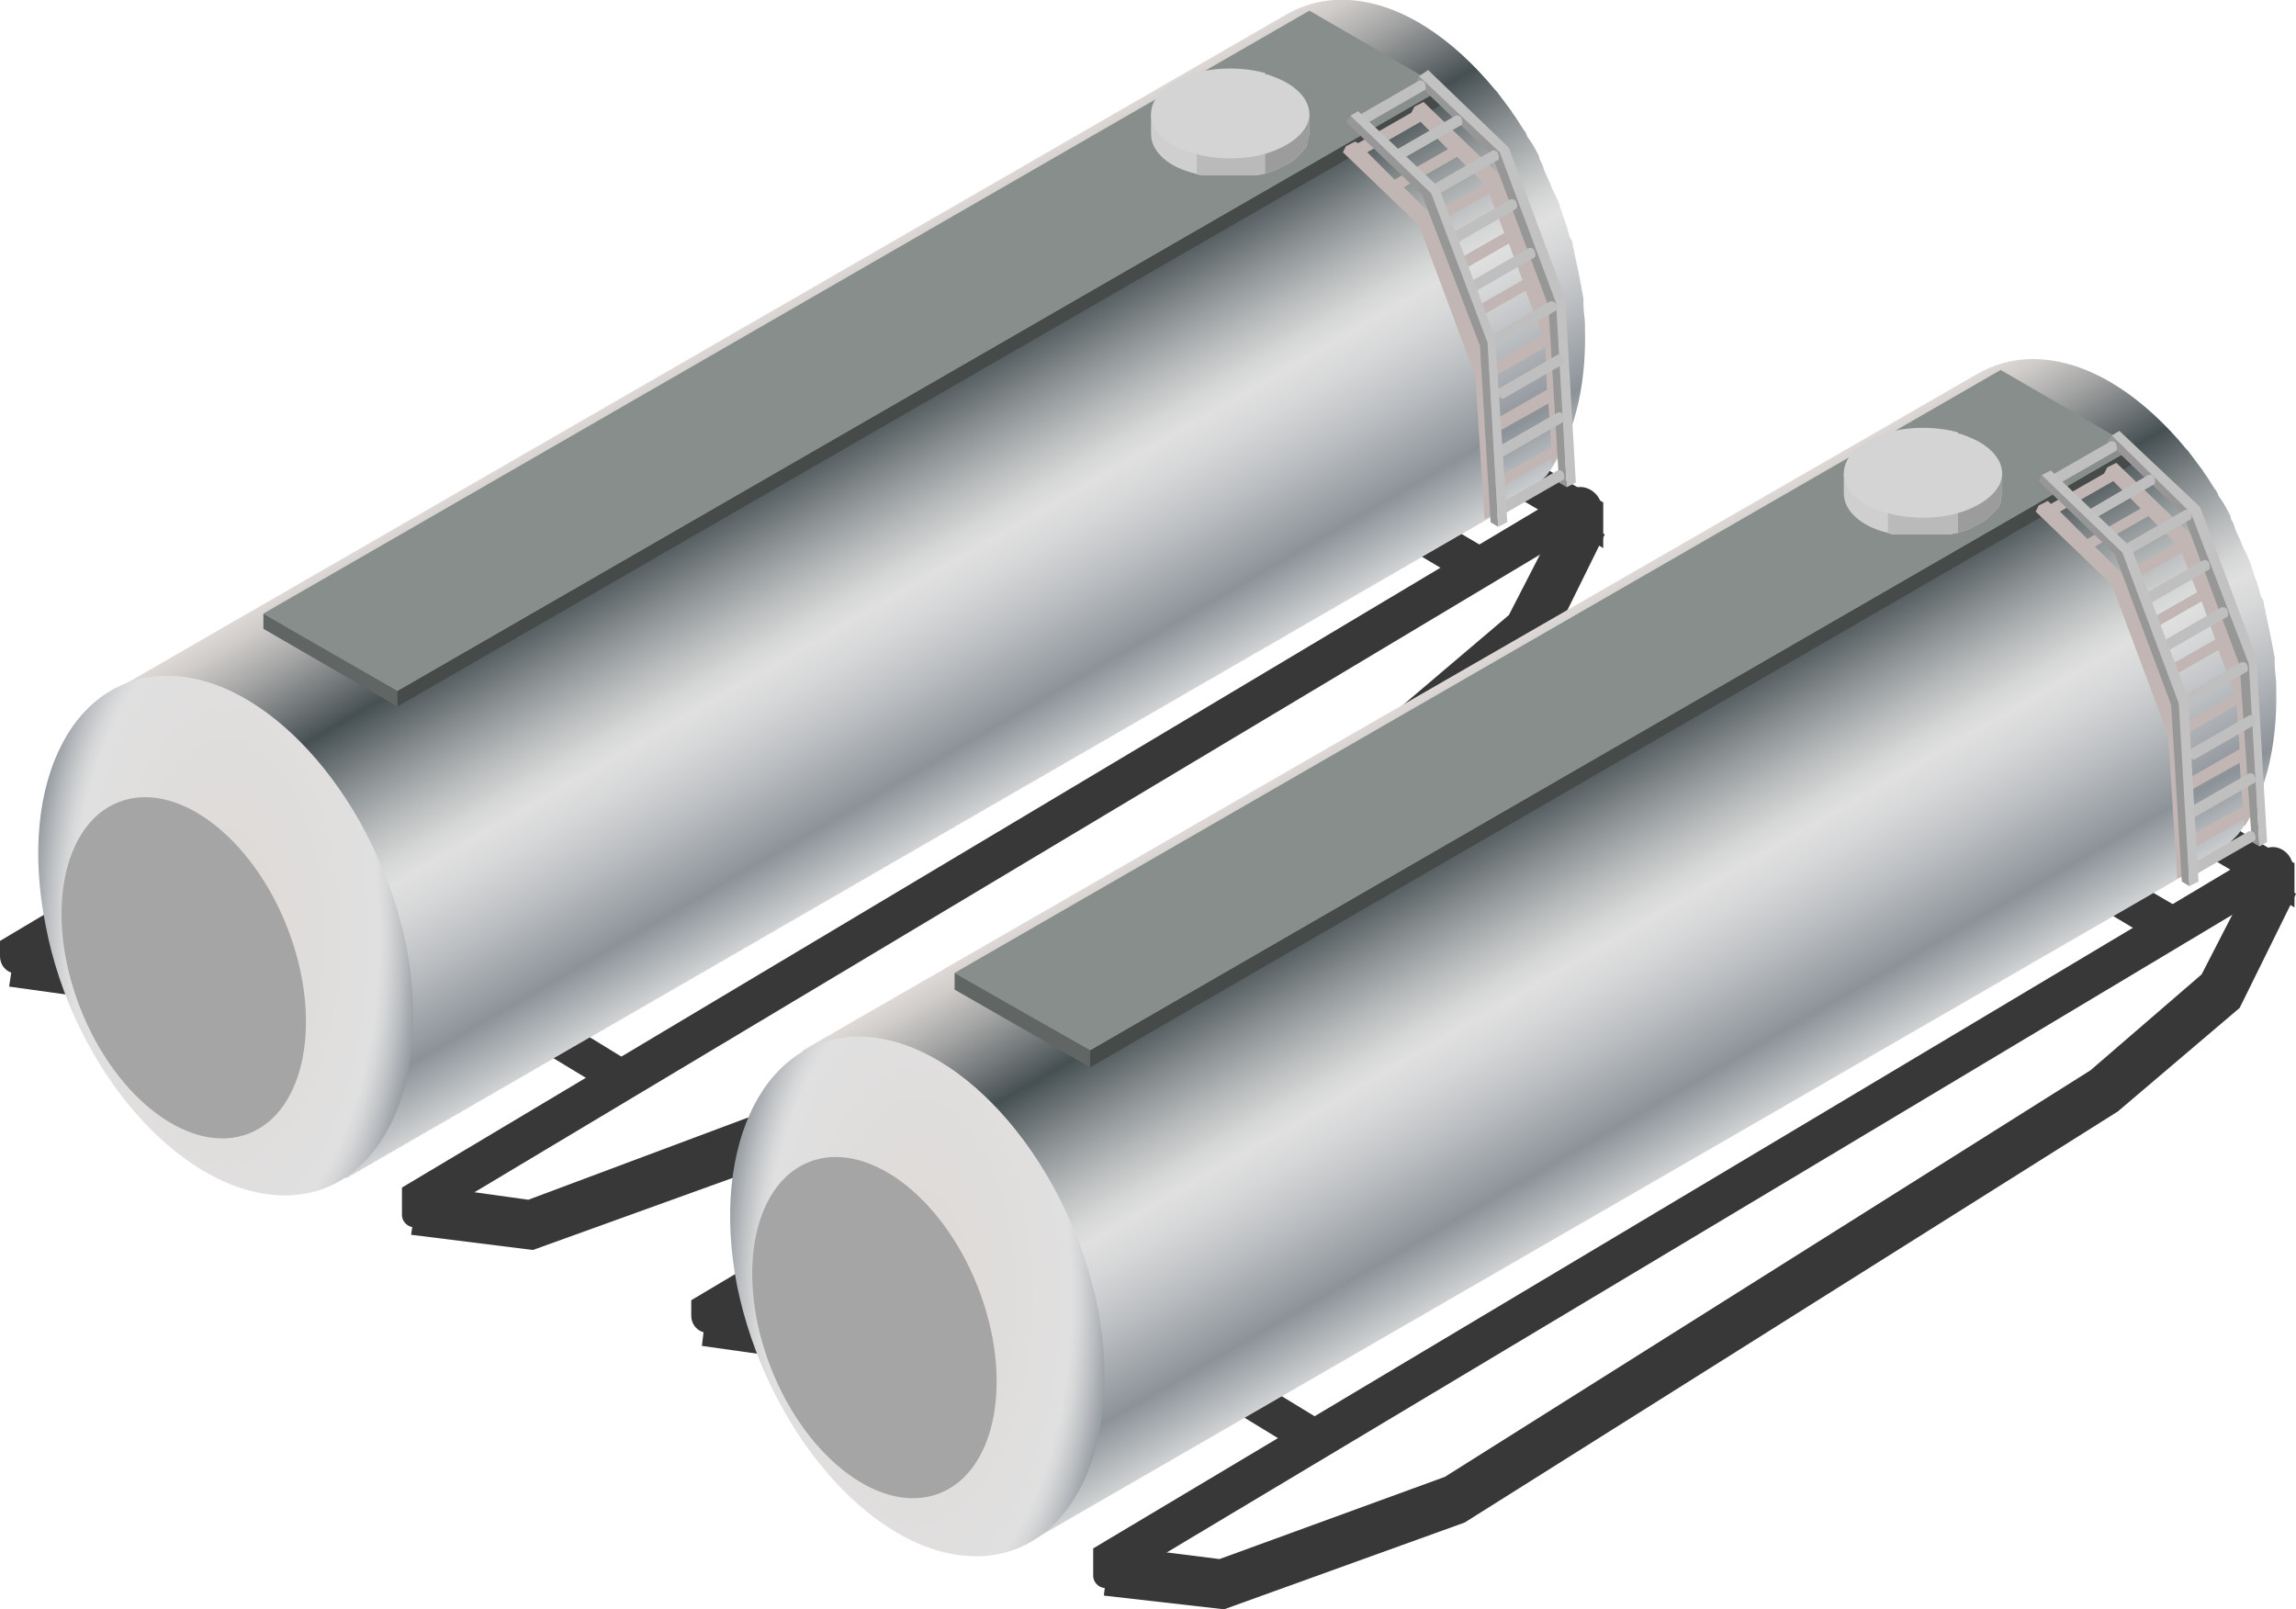 <?xml version="1.0" encoding="UTF-8"?> <!-- Generator: Adobe Illustrator 24.1.1, SVG Export Plug-In . SVG Version: 6.00 Build 0) --> <svg xmlns="http://www.w3.org/2000/svg" xmlns:xlink="http://www.w3.org/1999/xlink" id="Layer_1" x="0px" y="0px" viewBox="0 0 150.8 105.7" style="enable-background:new 0 0 150.8 105.7;" xml:space="preserve"> <style type="text/css"> .st0{fill:#383838;} .st1{fill:url(#SVGID_1_);} .st2{fill:url(#SVGID_2_);} .st3{fill:#A5A5A5;} .st4{fill:#878E8B;} .st5{fill:#464A49;} .st6{fill:#CFCFCF;} .st7{fill:#BABABA;} .st8{fill:#9C9C9C;} .st9{fill:#D4D4D4;} .st10{fill:#C2B6B4;} .st11{fill:#979797;} .st12{fill:#C2C2C2;} .st13{fill:#BFBFBF;} .st14{fill:#616664;} .st15{fill:url(#SVGID_3_);} .st16{fill:url(#SVGID_4_);} </style> <g> <polygon class="st0" points="8.5,65.9 0.6,64.8 1.1,61.5 8.2,62.6 22.9,57.2 65.3,30.5 72.6,24.1 76.1,17.4 78.9,19 75.2,26.3 67.1,33.2 24.3,60.2 "></polygon> <g> <polygon class="st0" points="41.3,69.7 40.8,72.2 14.4,56.2 14.4,53.2 "></polygon> </g> <g> <polygon class="st0" points="105.3,33 105.3,36 77.6,19.6 77.6,16.7 "></polygon> </g> <g> <polygon class="st0" points="97.4,35.9 96.3,38.3 69.8,22.5 70.5,20.1 "></polygon> </g> <path class="st0" d="M105.2,33.4V34L27.5,80.5c-0.4,0.3-1.1-0.1-1.1-0.7v-1.8l76.9-45.9C104.1,31.7,105.2,32.4,105.2,33.4z"></path> <path class="st0" d="M78.8,17.1v0.7l-77.2,46c-0.7,0.4-1.6-0.1-1.6-1v-1L76.9,16C77.7,15.5,78.8,16.1,78.8,17.1z"></path> <polygon class="st0" points="35,82.1 27,81.1 27.5,77.8 34.7,78.8 49.4,73.3 91.8,46.6 99.1,40.4 102.6,33.6 105.4,35.1 101.7,42.6 93.6,49.4 50.8,76.4 "></polygon> <linearGradient id="SVGID_1_" gradientUnits="userSpaceOnUse" x1="48.838" y1="21.394" x2="66.555" y2="52.081"> <stop offset="0" style="stop-color:#E5E2DF"></stop> <stop offset="0" style="stop-color:#DED9D6"></stop> <stop offset="3.813257e-02" style="stop-color:#CFCCC9"></stop> <stop offset="0.111" style="stop-color:#A8A8A8"></stop> <stop offset="0.211" style="stop-color:#6A7072"></stop> <stop offset="0.264" style="stop-color:#465053"></stop> <stop offset="0.372" style="stop-color:#878D8F"></stop> <stop offset="0.464" style="stop-color:#B7BABB"></stop> <stop offset="0.533" style="stop-color:#D5D6D6"></stop> <stop offset="0.573" style="stop-color:#E0E0E0"></stop> <stop offset="0.632" style="stop-color:#D6D7D8"></stop> <stop offset="0.731" style="stop-color:#BCBFC2"></stop> <stop offset="0.858" style="stop-color:#92989E"></stop> <stop offset="0.876" style="stop-color:#8B9298"></stop> <stop offset="1" style="stop-color:#D1D3D4"></stop> <stop offset="1" style="stop-color:#A7A9AC"></stop> </linearGradient> <path class="st1" d="M101,31.8c0.2-0.2,0.4-0.4,0.6-0.6c0,0,0,0,0,0c1.7-2.3,2.6-5.6,2.5-9.6c0-0.1,0-0.2,0-0.3 c0-0.4-0.1-0.8-0.1-1.3c0-0.1,0-0.3,0-0.4c-0.1-0.5-0.2-1.1-0.3-1.6c-0.1-0.5-0.2-0.9-0.3-1.4c0-0.2-0.1-0.3-0.1-0.5 c0-0.2-0.1-0.4-0.2-0.5c-0.1-0.4-0.2-0.8-0.4-1.3c-0.1-0.2-0.1-0.4-0.2-0.6c-0.1-0.4-0.3-0.8-0.5-1.2c-0.1-0.2-0.2-0.4-0.2-0.5 c-0.2-0.4-0.4-0.8-0.5-1.2c-0.1-0.2-0.2-0.3-0.2-0.5c-0.2-0.4-0.4-0.8-0.7-1.2c-0.1-0.1-0.1-0.2-0.2-0.4c-0.3-0.4-0.5-0.8-0.8-1.2 c-0.1-0.1-0.1-0.2-0.2-0.3c-0.3-0.4-0.6-0.8-0.9-1.2c0,0-0.1-0.1-0.1-0.1c-2.8-3.4-6.2-5.7-9.6-5.9c-1.6-0.1-3,0.3-4.2,1l0,0 l-77,44.4L20.1,72l0.4,0.8l0,0l1,2h0l1.2,2.6l76.2-44l0,0c0.3-0.1,0.5-0.3,0.8-0.4c0,0,0.1-0.1,0.1-0.1c0.2-0.1,0.4-0.3,0.6-0.4 c0,0,0.1-0.1,0.1-0.1C100.6,32.2,100.8,32,101,31.8C101,31.8,101,31.8,101,31.8z"></path> <radialGradient id="SVGID_2_" cx="14.802" cy="61.518" r="14.892" gradientTransform="matrix(1 0 0 2 0 -61.518)" gradientUnits="userSpaceOnUse"> <stop offset="0" style="stop-color:#E5E2DF"></stop> <stop offset="0" style="stop-color:#DED9D6"></stop> <stop offset="0.679" style="stop-color:#E0E0E0"></stop> <stop offset="0.717" style="stop-color:#D6D7D8"></stop> <stop offset="0.782" style="stop-color:#BCBFC2"></stop> <stop offset="0.865" style="stop-color:#92989E"></stop> <stop offset="0.876" style="stop-color:#8B9298"></stop> <stop offset="1" style="stop-color:#D1D3D4"></stop> <stop offset="1" style="stop-color:#A7A9AC"></stop> </radialGradient> <path class="st2" d="M11.5,44.4c6.5,0.4,13.3,8.4,15.2,17.8c1.8,9.4-2,16.7-8.5,16.3S4.8,70.2,3,60.8C1.1,51.3,4.9,44,11.5,44.4z"></path> <ellipse transform="matrix(0.93 -0.366 0.366 0.93 -22.462 8.847)" class="st3" cx="12.1" cy="63.6" rx="7.3" ry="11.7"></ellipse> <polygon class="st4" points="86,0.7 94.8,5.8 26.1,45.4 17.3,40.3 "></polygon> <polygon class="st5" points="94.8,5.8 94.8,6.8 26.1,46.4 26.1,45.4 "></polygon> <g> <path class="st6" d="M75.6,7.5v1.3c0,1.2,1.2,2.2,2.9,2.6c0.2,0.1,0.4,0.1,0.6,0.1c0.1,0,0.2,0,0.2,0c0.1,0,0.1,0,0.2,0 c0.1,0,0.1,0,0.2,0c0.2,0,0.3,0,0.5,0c0.1,0,0.1,0,0.2,0c0.1,0,0.3,0,0.4,0c0.1,0,0.3,0,0.4,0c0.1,0,0.1,0,0.2,0 c0.2,0,0.3,0,0.5,0c0.1,0,0.1,0,0.2,0c0.1,0,0.1,0,0.2,0c0.1,0,0.2,0,0.2,0c0.2,0,0.4-0.1,0.6-0.1c0.1,0,0.2-0.1,0.3-0.1 c0.2-0.1,0.4-0.1,0.5-0.2c0.1,0,0.1,0,0.2-0.1c0.1-0.1,0.3-0.1,0.4-0.2c0.1,0,0.1-0.1,0.2-0.1c0.2-0.1,0.3-0.2,0.5-0.4 c0,0,0.1-0.1,0.1-0.1c0.1-0.1,0.2-0.2,0.2-0.2c0.1-0.1,0.1-0.2,0.2-0.2c0-0.1,0.1-0.1,0.1-0.2c0-0.1,0.1-0.1,0.1-0.2c0,0,0,0,0,0 c0,0,0-0.1,0-0.1c0,0,0,0,0-0.1c0-0.1,0.1-0.3,0.1-0.4V7.5H75.6z"></path> <path class="st7" d="M78.6,7.5v3.9c0.2,0.1,0.4,0.1,0.6,0.1c0.1,0,0.2,0,0.2,0c0.1,0,0.1,0,0.2,0c0.1,0,0.1,0,0.2,0 c0.2,0,0.3,0,0.5,0c0.1,0,0.1,0,0.2,0c0.1,0,0.3,0,0.4,0c0.1,0,0.3,0,0.4,0c0.1,0,0.1,0,0.2,0c0.2,0,0.3,0,0.5,0 c0.1,0,0.1,0,0.2,0c0.1,0,0.1,0,0.2,0c0.1,0,0.2,0,0.2,0c0.2,0,0.4-0.1,0.6-0.1V7.5H78.6z"></path> <path class="st8" d="M83.1,7.5v3.9c0.1,0,0.2-0.1,0.3-0.1c0.2-0.1,0.4-0.1,0.5-0.2c0.1,0,0.1,0,0.2-0.1c0.1-0.1,0.3-0.1,0.4-0.2 c0.1,0,0.1-0.1,0.2-0.1c0.2-0.1,0.3-0.2,0.5-0.4c0,0,0.1-0.1,0.1-0.1c0.1-0.1,0.2-0.2,0.2-0.2c0.1-0.1,0.1-0.2,0.2-0.2 c0-0.1,0.1-0.1,0.1-0.2c0-0.1,0.1-0.1,0.1-0.2c0,0,0,0,0,0c0,0,0-0.1,0-0.1c0,0,0,0,0-0.1c0-0.1,0.1-0.3,0.1-0.4V7.5H83.1z"></path> <path class="st9" d="M75.6,7.5c0,1.2,1.2,2.2,2.9,2.6c0.7,0.2,1.5,0.3,2.3,0.3c0.8,0,1.6-0.1,2.3-0.3c1.7-0.5,2.9-1.5,2.9-2.6 c0-1-0.9-1.9-2.2-2.4c-0.2-0.1-0.3-0.1-0.5-0.2c-0.1,0-0.2,0-0.2-0.1c-0.7-0.2-1.5-0.3-2.3-0.3c-0.8,0-1.6,0.1-2.3,0.3 C76.8,5.3,75.6,6.3,75.6,7.5z"></path> </g> <path class="st10" d="M98.5,33.6l-0.1-1.5l3.5-2l0,0.5c0.4-0.6,0.7-1.2,1-1.9l-0.4-7l-3.7-9.9l-5.3-5.1L92.9,7l-0.2,0.4l0,0l-3.5,2 L89,9.3l-0.6,0.3l-0.2,0.4l5,4.8l3.7,9.9l0.6,9.4L98.5,33.6z M95.1,9.8l-3.5,2l-1.8-1.8l3.5-2c0,0,0,0,0,0L95.1,9.8z M97.5,12.1 l-3.5,2l-1.8-1.8l3.5-2L97.5,12.1z M98.8,15.3l-3.5,2l-1-2.6l3.5-2L98.8,15.3z M100,18.4l-3.5,2L95.6,18l3.5-2L100,18.4z M101.3,22 l-3.5,2l-1.1-2.9l3.5-2L101.3,22z M101.6,25.6l-3.5,2L98,24.8l3.5-2L101.6,25.6z M98.4,31.3l-0.2-3l0.1,0.1l3.4-1.9l0.2,2.9 L98.4,31.3z"></path> <g> <g> <polygon class="st11" points="101.7,20.1 98,10.2 93,5.4 93.2,5 98.5,9.4 102.3,19.3 102.9,32 102.4,31.7 "></polygon> <polygon class="st12" points="102.2,19.9 98.5,10 93.2,5 93.8,4.6 99.1,9.7 102.8,19.6 103.5,31.7 102.9,32 "></polygon> </g> <path class="st13" d="M102.3,30.9c0,0,0.3-0.1,0.4,0.2c0.1,0.3,0,0.4,0,0.4l-4,2.3l-0.4-0.2l0-0.4L102.3,30.9z"></path> <path class="st13" d="M102.3,27.1c0,0,0.3-0.1,0.4,0.2c0.1,0.3,0,0.4,0,0.4l-4,2.3l-0.4-0.2l0-0.4L102.3,27.1z"></path> <path class="st13" d="M102.3,23.3c0,0,0.3-0.1,0.4,0.2c0.1,0.3,0,0.4,0,0.4l-4,2.3l-0.4-0.2l0-0.4L102.3,23.3z"></path> <path class="st13" d="M101.8,19.8c0,0,0.3-0.1,0.4,0.2c0.1,0.3,0,0.4,0,0.4l-4,2.3l-0.4-0.2l0-0.4L101.8,19.8z"></path> <path class="st13" d="M100.4,16.3c0,0,0.3-0.1,0.4,0.2c0.1,0.3,0,0.4,0,0.4l-4,2.3L96.4,19l0-0.4L100.4,16.3z"></path> <path class="st13" d="M99.2,13.1c0,0,0.3-0.1,0.4,0.2c0.1,0.3,0,0.4,0,0.4l-4,2.3l-0.4-0.2l0-0.4L99.2,13.1z"></path> <path class="st13" d="M98,9.9c0,0,0.3-0.1,0.4,0.2c0.1,0.3,0,0.4,0,0.4l-4,2.3L94,12.6l0-0.4L98,9.9z"></path> <path class="st13" d="M95.6,7.6c0,0,0.3-0.1,0.4,0.2c0.1,0.3,0,0.4,0,0.4l-4,2.3l-0.4-0.2l0-0.4L95.6,7.6z"></path> <path class="st13" d="M93.2,5.3c0,0,0.3-0.1,0.4,0.2c0.1,0.3,0,0.4,0,0.4l-4,2.3l-0.4-0.2l0-0.4L93.2,5.3z"></path> <g> <polygon class="st11" points="97.2,22.7 93.4,12.8 88.4,8 88.7,7.6 94,12 97.7,21.9 98.4,34.6 97.9,34.3 "></polygon> <polygon class="st12" points="97.7,22.5 94,12.7 88.7,7.6 89.2,7.3 94.5,12.3 98.2,22.2 99,34.3 98.4,34.6 "></polygon> </g> </g> <polygon class="st14" points="17.3,40.3 26.1,45.4 26.1,46.4 17.3,41.3 "></polygon> </g> <g> <polygon class="st0" points="53.9,89.5 46.1,88.4 46.5,85.1 53.6,86.2 68.3,80.8 110.8,54.1 118.1,47.8 121.6,41.1 124.3,42.6 120.6,50 112.6,56.9 69.7,83.8 "></polygon> <g> <polygon class="st0" points="86.8,93.3 86.3,95.9 59.9,79.8 59.9,76.9 "></polygon> </g> <g> <polygon class="st0" points="150.7,56.7 150.7,59.6 123,43.3 123,40.3 "></polygon> </g> <g> <polygon class="st0" points="142.9,59.5 141.7,61.9 115.2,46.1 115.9,43.7 "></polygon> </g> <path class="st0" d="M150.6,57v0.7l-77.7,46.5c-0.4,0.3-1.1-0.1-1.1-0.7v-1.8l76.9-45.9C149.5,55.3,150.6,56,150.6,57z"></path> <path class="st0" d="M124.2,40.7v0.7L47,87.4c-0.7,0.4-1.6-0.1-1.6-1v-1l76.9-45.8C123.2,39.1,124.2,39.7,124.2,40.7z"></path> <polygon class="st0" points="80.4,105.7 72.5,104.8 72.9,101.5 80.1,102.4 94.9,97 137.3,70.3 144.6,64 148.1,57.2 150.8,58.7 147.1,66.2 139.1,73 96.2,100 "></polygon> <linearGradient id="SVGID_3_" gradientUnits="userSpaceOnUse" x1="94.289" y1="45.022" x2="112.006" y2="75.708"> <stop offset="0" style="stop-color:#E5E2DF"></stop> <stop offset="0" style="stop-color:#DED9D6"></stop> <stop offset="3.813257e-02" style="stop-color:#CFCCC9"></stop> <stop offset="0.111" style="stop-color:#A8A8A8"></stop> <stop offset="0.211" style="stop-color:#6A7072"></stop> <stop offset="0.264" style="stop-color:#465053"></stop> <stop offset="0.372" style="stop-color:#878D8F"></stop> <stop offset="0.464" style="stop-color:#B7BABB"></stop> <stop offset="0.533" style="stop-color:#D5D6D6"></stop> <stop offset="0.573" style="stop-color:#E0E0E0"></stop> <stop offset="0.632" style="stop-color:#D6D7D8"></stop> <stop offset="0.731" style="stop-color:#BCBFC2"></stop> <stop offset="0.858" style="stop-color:#92989E"></stop> <stop offset="0.876" style="stop-color:#8B9298"></stop> <stop offset="1" style="stop-color:#D1D3D4"></stop> <stop offset="1" style="stop-color:#A7A9AC"></stop> </linearGradient> <path class="st15" d="M146.4,55.4c0.2-0.2,0.4-0.4,0.6-0.6c0,0,0,0,0,0c1.7-2.3,2.6-5.6,2.5-9.6c0-0.1,0-0.2,0-0.3 c0-0.4-0.1-0.8-0.1-1.3c0-0.1,0-0.3,0-0.4c-0.1-0.5-0.2-1.1-0.3-1.6c-0.1-0.5-0.2-0.9-0.3-1.4c0-0.2-0.1-0.3-0.1-0.5 c0-0.2-0.1-0.4-0.2-0.5c-0.1-0.4-0.2-0.8-0.4-1.3c-0.1-0.2-0.1-0.4-0.2-0.6c-0.1-0.4-0.3-0.8-0.5-1.2c-0.1-0.2-0.2-0.4-0.2-0.5 c-0.2-0.4-0.4-0.8-0.5-1.2c-0.1-0.2-0.2-0.3-0.2-0.5c-0.2-0.4-0.4-0.8-0.7-1.2c-0.1-0.1-0.1-0.2-0.2-0.4c-0.3-0.4-0.5-0.8-0.8-1.2 c-0.1-0.1-0.1-0.2-0.2-0.3c-0.3-0.4-0.6-0.8-0.9-1.2c0,0-0.1-0.1-0.1-0.1c-2.8-3.4-6.2-5.7-9.6-5.9c-1.6-0.1-3,0.3-4.2,1l0,0 L52.7,69l12.8,26.6l0.4,0.8l0,0l1,2h0l1.2,2.6l76.2-44l0,0c0.3-0.1,0.5-0.3,0.8-0.4c0,0,0.1-0.1,0.1-0.1c0.2-0.1,0.4-0.3,0.6-0.4 c0,0,0.1-0.1,0.1-0.1C146,55.8,146.2,55.7,146.4,55.4C146.4,55.5,146.4,55.4,146.4,55.4z"></path> <radialGradient id="SVGID_4_" cx="60.253" cy="85.145" r="14.892" gradientTransform="matrix(1 0 0 2 0 -85.145)" gradientUnits="userSpaceOnUse"> <stop offset="0" style="stop-color:#E5E2DF"></stop> <stop offset="0" style="stop-color:#DED9D6"></stop> <stop offset="0.679" style="stop-color:#E0E0E0"></stop> <stop offset="0.717" style="stop-color:#D6D7D8"></stop> <stop offset="0.782" style="stop-color:#BCBFC2"></stop> <stop offset="0.865" style="stop-color:#92989E"></stop> <stop offset="0.876" style="stop-color:#8B9298"></stop> <stop offset="1" style="stop-color:#D1D3D4"></stop> <stop offset="1" style="stop-color:#A7A9AC"></stop> </radialGradient> <path class="st16" d="M56.9,68.1c6.5,0.4,13.3,8.4,15.2,17.8c1.8,9.4-2,16.7-8.5,16.3s-13.3-8.4-15.2-17.8 C46.6,75,50.4,67.7,56.9,68.1z"></path> <ellipse transform="matrix(0.93 -0.366 0.366 0.93 -27.959 27.147)" class="st3" cx="57.5" cy="87.2" rx="7.3" ry="11.7"></ellipse> <polygon class="st4" points="131.4,24.3 140.2,29.4 71.6,69 62.7,63.9 "></polygon> <polygon class="st5" points="140.2,29.4 140.2,30.4 71.6,70.1 71.6,69 "></polygon> <g> <path class="st6" d="M121.1,31.1v1.3c0,1.2,1.2,2.2,2.9,2.6c0.2,0.1,0.4,0.1,0.6,0.1c0.1,0,0.2,0,0.2,0c0.1,0,0.1,0,0.2,0 c0.1,0,0.1,0,0.2,0c0.2,0,0.3,0,0.5,0c0.1,0,0.1,0,0.2,0c0.1,0,0.3,0,0.4,0c0.1,0,0.3,0,0.4,0c0.1,0,0.1,0,0.2,0 c0.2,0,0.3,0,0.5,0c0.1,0,0.1,0,0.2,0c0.1,0,0.1,0,0.2,0c0.1,0,0.2,0,0.2,0c0.2,0,0.4-0.1,0.6-0.1c0.1,0,0.2-0.1,0.3-0.1 c0.2-0.1,0.4-0.1,0.5-0.2c0.1,0,0.1,0,0.2-0.1c0.1-0.1,0.3-0.1,0.4-0.2c0.1,0,0.1-0.1,0.2-0.1c0.2-0.1,0.3-0.2,0.5-0.4 c0,0,0.1-0.1,0.1-0.1c0.1-0.1,0.2-0.2,0.2-0.2c0.1-0.1,0.1-0.2,0.2-0.2c0-0.1,0.1-0.1,0.1-0.2c0-0.1,0.1-0.1,0.1-0.2c0,0,0,0,0,0 c0,0,0-0.1,0-0.1c0,0,0,0,0-0.1c0-0.1,0.1-0.3,0.1-0.4v-1.3H121.1z"></path> <path class="st7" d="M124,31.1V35c0.2,0.1,0.4,0.1,0.6,0.1c0.1,0,0.2,0,0.2,0c0.1,0,0.1,0,0.2,0c0.1,0,0.1,0,0.2,0 c0.2,0,0.3,0,0.5,0c0.1,0,0.1,0,0.2,0c0.1,0,0.3,0,0.4,0c0.1,0,0.3,0,0.4,0c0.1,0,0.1,0,0.2,0c0.2,0,0.3,0,0.5,0 c0.1,0,0.1,0,0.2,0c0.1,0,0.1,0,0.2,0c0.1,0,0.2,0,0.2,0c0.2,0,0.4-0.1,0.6-0.1v-3.9H124z"></path> <path class="st8" d="M128.6,31.1V35c0.1,0,0.2-0.1,0.3-0.1c0.2-0.1,0.4-0.1,0.5-0.2c0.1,0,0.1,0,0.2-0.1c0.1-0.1,0.3-0.1,0.4-0.2 c0.1,0,0.1-0.1,0.2-0.1c0.2-0.1,0.3-0.2,0.5-0.4c0,0,0.1-0.1,0.1-0.1c0.1-0.1,0.2-0.2,0.2-0.2c0.1-0.1,0.1-0.2,0.2-0.2 c0-0.1,0.1-0.1,0.1-0.2c0-0.1,0.1-0.1,0.1-0.2c0,0,0,0,0,0c0,0,0-0.1,0-0.1c0,0,0,0,0-0.1c0-0.1,0.1-0.3,0.1-0.4v-1.3H128.6z"></path> <path class="st9" d="M121.1,31.1c0,1.2,1.2,2.2,2.9,2.6c0.7,0.2,1.5,0.3,2.3,0.3c0.8,0,1.6-0.1,2.3-0.3c1.7-0.5,2.9-1.5,2.9-2.6 c0-1-0.9-1.9-2.2-2.4c-0.2-0.1-0.3-0.1-0.5-0.2c-0.1,0-0.2,0-0.2-0.1c-0.7-0.2-1.5-0.3-2.3-0.3c-0.8,0-1.6,0.1-2.3,0.3 C122.3,28.9,121.1,29.9,121.1,31.1z"></path> </g> <path class="st10" d="M144,57.3l-0.1-1.5l3.5-2l0,0.5c0.4-0.6,0.7-1.2,1-1.9l-0.4-7l-3.7-9.9l-5.3-5.1l-0.6,0.3l-0.2,0.4l0,0 l-3.5,2l-0.2-0.2l-0.6,0.3l-0.2,0.4l5,4.8l3.7,9.9l0.6,9.4L144,57.3z M140.6,33.4l-3.5,2l-1.8-1.8l3.5-2c0,0,0,0,0,0L140.6,33.4z M142.9,35.7l-3.5,2l-1.8-1.8l3.5-2L142.9,35.7z M144.3,38.9l-3.5,2l-1-2.6l3.5-2L144.3,38.9z M145.5,42l-3.5,2l-0.9-2.5l3.5-2 L145.5,42z M146.8,45.6l-3.5,2l-1.1-2.9l3.5-2L146.8,45.6z M147.1,49.2l-3.5,2l-0.2-2.9l3.5-2L147.1,49.2z M143.8,54.9l-0.2-3 l0.1,0.1l3.4-1.9l0.2,2.9L143.8,54.9z"></path> <g> <g> <polygon class="st11" points="147.1,43.7 143.4,33.8 138.4,29 138.7,28.6 144,33 147.7,42.9 148.4,55.6 147.9,55.3 "></polygon> <polygon class="st12" points="147.7,43.6 143.9,33.7 138.7,28.6 139.2,28.3 144.5,33.3 148.2,43.2 148.9,55.3 148.4,55.6 "></polygon> </g> <path class="st13" d="M147.7,54.6c0,0,0.3-0.1,0.4,0.2c0.1,0.3,0,0.4,0,0.4l-4,2.3l-0.4-0.2l0-0.4L147.7,54.6z"></path> <path class="st13" d="M147.7,50.8c0,0,0.3-0.1,0.4,0.2c0.1,0.3,0,0.4,0,0.4l-4,2.3l-0.4-0.2l0-0.4L147.7,50.8z"></path> <path class="st13" d="M147.7,47c0,0,0.3-0.1,0.4,0.2c0.1,0.3,0,0.4,0,0.4l-4,2.3l-0.4-0.2l0-0.4L147.7,47z"></path> <path class="st13" d="M147.2,43.5c0,0,0.3-0.1,0.4,0.2c0.1,0.3,0,0.4,0,0.4l-4,2.3l-0.4-0.2l0-0.4L147.2,43.5z"></path> <path class="st13" d="M145.9,39.9c0,0,0.3-0.1,0.4,0.2c0.1,0.3,0,0.4,0,0.4l-4,2.3l-0.4-0.2l0-0.4L145.9,39.9z"></path> <path class="st13" d="M144.7,36.8c0,0,0.3-0.1,0.4,0.2c0.1,0.3,0,0.4,0,0.4l-4,2.3l-0.4-0.2l0-0.4L144.7,36.8z"></path> <path class="st13" d="M143.5,33.5c0,0,0.3-0.1,0.4,0.2c0.1,0.3,0,0.4,0,0.4l-4,2.3l-0.4-0.2l0-0.4L143.5,33.5z"></path> <path class="st13" d="M141.1,31.2c0,0,0.3-0.1,0.4,0.2c0.1,0.3,0,0.4,0,0.4l-4,2.3L137,34l0-0.4L141.1,31.2z"></path> <path class="st13" d="M138.6,29c0,0,0.3-0.1,0.4,0.2c0.1,0.3,0,0.4,0,0.4l-4,2.3l-0.4-0.2l0-0.4L138.6,29z"></path> <g> <polygon class="st11" points="142.6,46.3 138.9,36.4 133.9,31.6 134.1,31.2 139.5,35.7 143.2,45.5 143.8,58.2 143.3,57.9 "></polygon> <polygon class="st12" points="143.1,46.2 139.4,36.3 134.1,31.2 134.7,30.9 140,36 143.7,45.8 144.4,57.9 143.8,58.2 "></polygon> </g> </g> <polygon class="st14" points="62.7,63.9 71.6,69 71.6,70.1 62.7,65 "></polygon> </g> </svg> 